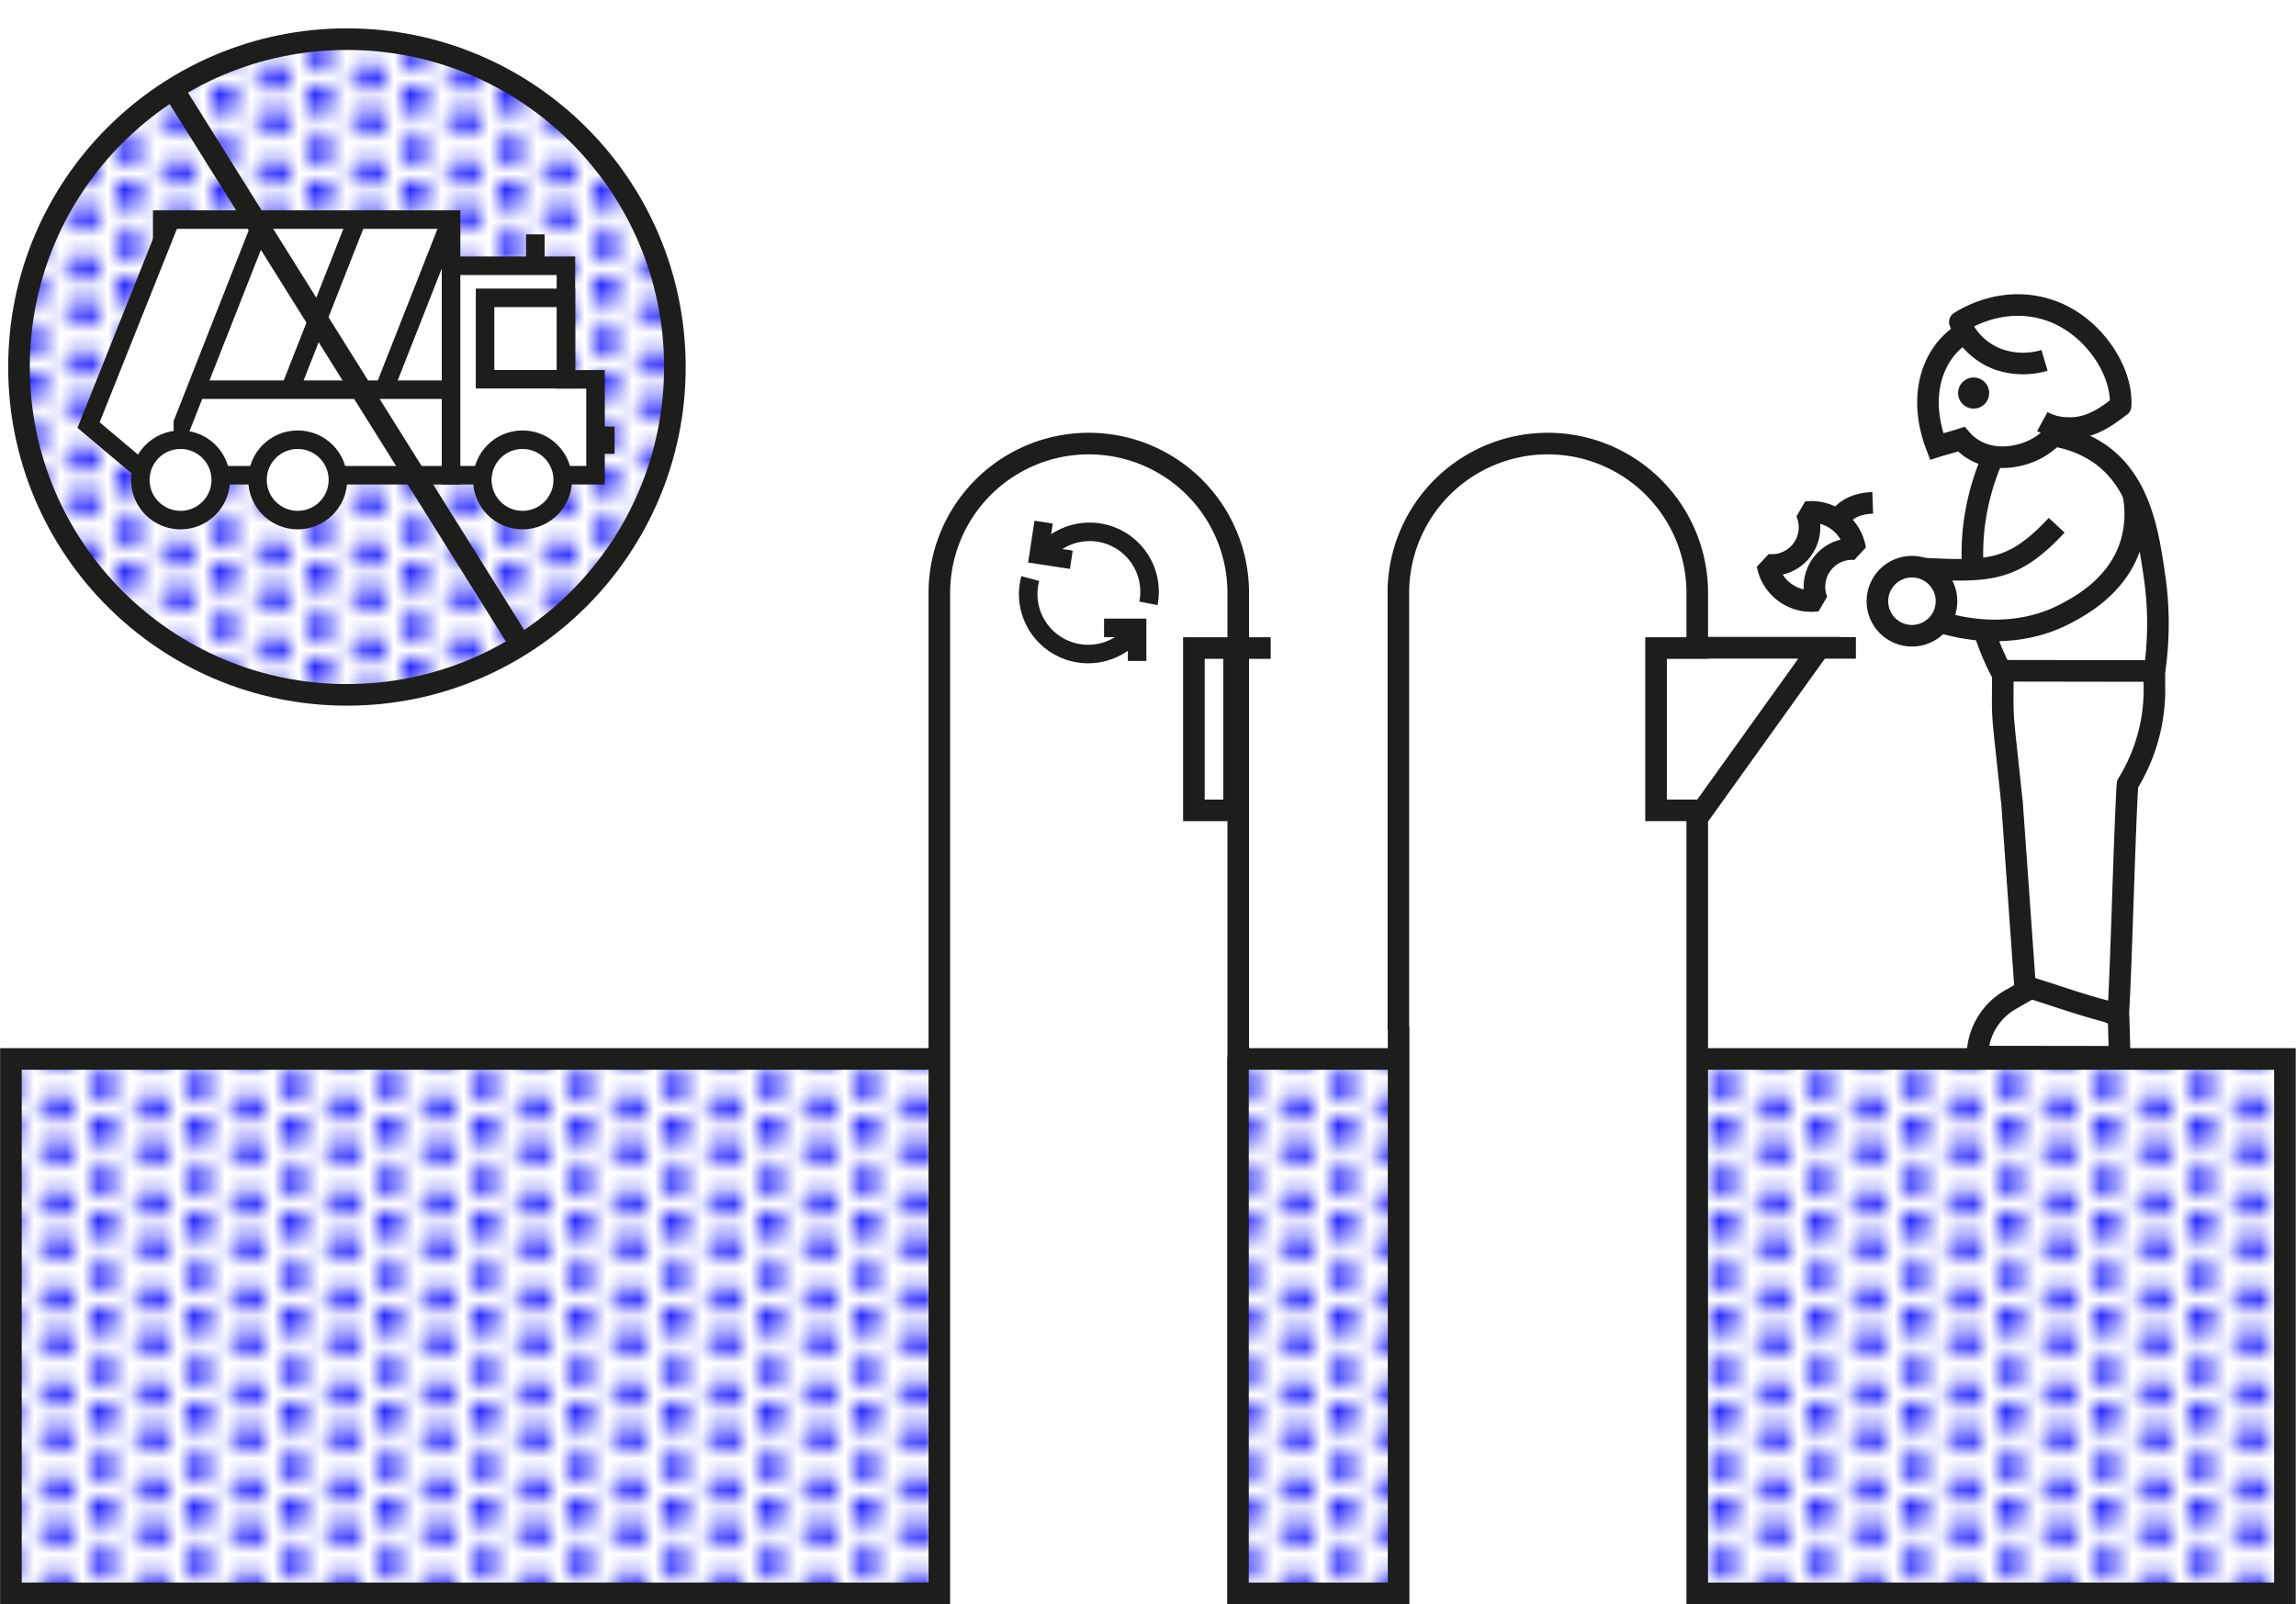 <svg id="Illustration-01" xmlns="http://www.w3.org/2000/svg" xmlns:xlink="http://www.w3.org/1999/xlink" viewBox="0 0 744 520"><defs><style>.cls-1,.cls-11,.cls-13,.cls-15,.cls-16{fill:none;}.cls-2{fill:blue;}.cls-11,.cls-12,.cls-13,.cls-14,.cls-15,.cls-16,.cls-3,.cls-4,.cls-5,.cls-6,.cls-8,.cls-9{stroke:#1d1d1b;}.cls-13,.cls-14,.cls-15,.cls-16,.cls-3,.cls-4,.cls-5,.cls-9{stroke-miterlimit:10;}.cls-11,.cls-12,.cls-13,.cls-14,.cls-16,.cls-3,.cls-4,.cls-6,.cls-8,.cls-9{stroke-width:7px;}.cls-3{fill:url(#points_9);}.cls-4{fill:url(#points_9-3);}.cls-12,.cls-14,.cls-5,.cls-6,.cls-7,.cls-8,.cls-9{fill:#fff;}.cls-15,.cls-5{stroke-width:6px;}.cls-6{stroke-linecap:round;}.cls-6,.cls-8{stroke-linejoin:round;}.cls-10{fill:#1d1d1b;}.cls-11,.cls-12{stroke-linejoin:bevel;}.cls-14,.cls-16{stroke-linecap:square;}</style><pattern id="points_9" data-name="points 9" width="5.67" height="5.67" patternTransform="translate(-413.66 -513.48) scale(5.15)" patternUnits="userSpaceOnUse" viewBox="0 0 5.67 5.67"><rect class="cls-1" width="5.67" height="5.67"/><circle class="cls-2" cx="5.67" cy="4.25" r="0.85"/><circle class="cls-2" cx="2.83" cy="5.67" r="0.85"/><circle class="cls-2" cy="4.25" r="0.85"/><circle class="cls-2" cx="5.67" cy="1.42" r="0.85"/><circle class="cls-2" cx="2.83" cy="2.84" r="0.85"/><circle class="cls-2" cy="1.42" r="0.85"/><circle class="cls-2" cx="2.83" r="0.85"/></pattern><pattern id="points_9-3" data-name="points 9" width="5.67" height="5.67" patternTransform="translate(-436.23 -507.62) scale(5.15)" patternUnits="userSpaceOnUse" viewBox="0 0 5.67 5.67"><rect class="cls-1" width="5.67" height="5.67"/><circle class="cls-2" cx="5.67" cy="4.25" r="0.85"/><circle class="cls-2" cx="2.83" cy="5.67" r="0.85"/><circle class="cls-2" cy="4.25" r="0.85"/><circle class="cls-2" cx="5.67" cy="1.42" r="0.85"/><circle class="cls-2" cx="2.83" cy="2.84" r="0.85"/><circle class="cls-2" cy="1.42" r="0.85"/><circle class="cls-2" cx="2.83" r="0.85"/></pattern></defs><rect class="cls-3" x="3.54" y="343.24" width="736.87" height="173.22"/><circle class="cls-4" cx="112.42" cy="118.96" r="106.27"/><rect class="cls-5" x="52.57" y="71.18" width="93.6" height="82.86"/><polygon class="cls-5" points="183.38 122.96 183.38 86.14 146.17 86.14 146.17 154.03 192.97 154.03 192.97 122.96 183.38 122.96"/><line class="cls-5" x1="52.57" y1="154.03" x2="85.18" y2="71.18"/><polyline class="cls-5" points="56.03 69.34 28.7 137.78 47.37 153.5 56.31 153.5"/><line class="cls-5" x1="115.67" y1="71.18" x2="93.98" y2="126.31"/><line class="cls-5" x1="146.17" y1="71.18" x2="124.47" y2="126.31"/><line class="cls-5" x1="146.17" y1="126.31" x2="62.16" y2="126.31"/><rect class="cls-5" x="157.18" y="96.54" width="26.2" height="26.38"/><line class="cls-5" x1="173.47" y1="84.4" x2="173.47" y2="75.96"/><line class="cls-5" x1="196.14" y1="138.27" x2="196.14" y2="147.09"/><circle class="cls-5" cx="169.32" cy="155.55" r="13.03"/><circle class="cls-5" cx="96.47" cy="155.55" r="13.03"/><circle class="cls-5" cx="58.5" cy="155.55" r="13.03"/><path class="cls-6" d="M686.88,342.53l-46.11-.06h0a21.24,21.24,0,0,1,10.64-18.42l10.82-6.19,24.27,11.68Z"/><ellipse class="cls-7" cx="666.45" cy="189.31" rx="25.4" ry="48.86" transform="translate(-26.06 168.71) rotate(-14.15)"/><path class="cls-8" d="M646.1,147.5a79.05,79.05,0,0,0-6.59,24.31,82.14,82.14,0,0,0,9,45.94"/><path class="cls-9" d="M698.14,217.49a106.23,106.23,0,0,0,0-30.75c-2-13.73-4.52-30.38-17.71-39.64a36,36,0,0,0-17.78-6.17"/><path class="cls-8" d="M691.27,160.07a33.64,33.64,0,0,1-.59,15.6c-3.95,13.81-16.06,20.4-20.62,22.87-17.86,9.72-36.31,4.61-40.85,3.21q-3.44-8.75-6.88-17.5c22.23,1.14,30,1.14,44.12-14"/><circle class="cls-9" cx="619.55" cy="194.87" r="11.2"/><path class="cls-8" d="M656.2,319.65c8.94,2.68,19.84,6.75,30.2,9.08,1-16.12,2-58.45,3-74.58a58.07,58.07,0,0,0,8.71-32.3v-4.36L649,217.42c0,18.1-.59,9,2.82,41.41,0,.28.07.56.12.83Z"/><path class="cls-9" d="M641.91,105.37c-14.45,4.67-21.47,20.79-14.36,39.33,1.23-.4,6-1.67,8-2.33,4.69,5.42,12.36,7.3,20.65,4.62a22,22,0,0,0,11.54-33.2"/><circle class="cls-10" cx="639.54" cy="127.4" r="5.04"/><path class="cls-8" d="M662.51,116.81a24.47,24.47,0,0,1-14.7-.25,21.34,21.34,0,0,1-12.73-12.18c1.87-1.12,14.47-9.16,29.86-3.53,13.11,4.8,22.89,19,22.22,30.74-2.39,1.55-8.89,7.75-17.51,7.13a17,17,0,0,1-7.85-2.08"/><line class="cls-11" x1="399.9" y1="210.05" x2="411.76" y2="210.05"/><line class="cls-11" x1="536.99" y1="210" x2="601.39" y2="210"/><path class="cls-12" d="M595.52,168.74l.89-1.21c2.07-2.8,5.67-4.37,10.43-4.55h0"/><path class="cls-12" d="M590.35,182.91A12.23,12.23,0,0,1,601.17,178a14.42,14.42,0,0,0-15.84-12,12.23,12.23,0,0,1-12.6,17.06,14.41,14.41,0,0,0,16.1,11.62A12.2,12.2,0,0,1,590.35,182.91Z"/><path class="cls-8" d="M453.21,520.18V333.23h-.08V191.51a48.43,48.43,0,0,1,96.85,0V333.23h0V520.18"/><path class="cls-8" d="M401.16,520.18V343.05h.08V191.51a48.43,48.43,0,0,0-96.85,0V343.05h0V520.18"/><line class="cls-13" x1="56.1" y1="28.92" x2="168.74" y2="209"/><polygon class="cls-14" points="589.53 209.98 549.98 209.98 549.98 210.05 536.63 210.05 536.63 262.66 551.43 262.66 551.43 263.15 589.53 209.98"/><path class="cls-5" d="M366.35,206.31a19.44,19.44,0,0,1-33-11.18,19.54,19.54,0,0,1,.5-7.61"/><path class="cls-5" d="M339.34,178.08a19.43,19.43,0,0,1,33,11.17,19.54,19.54,0,0,1-.2,6.31"/><polyline class="cls-15" points="347.16 181.44 336.57 179.83 338.18 169.24"/><polyline class="cls-15" points="357.76 203.52 368.47 203.52 368.47 214.23"/><rect class="cls-16" x="386.87" y="210.05" width="13.03" height="52.61"/></svg>